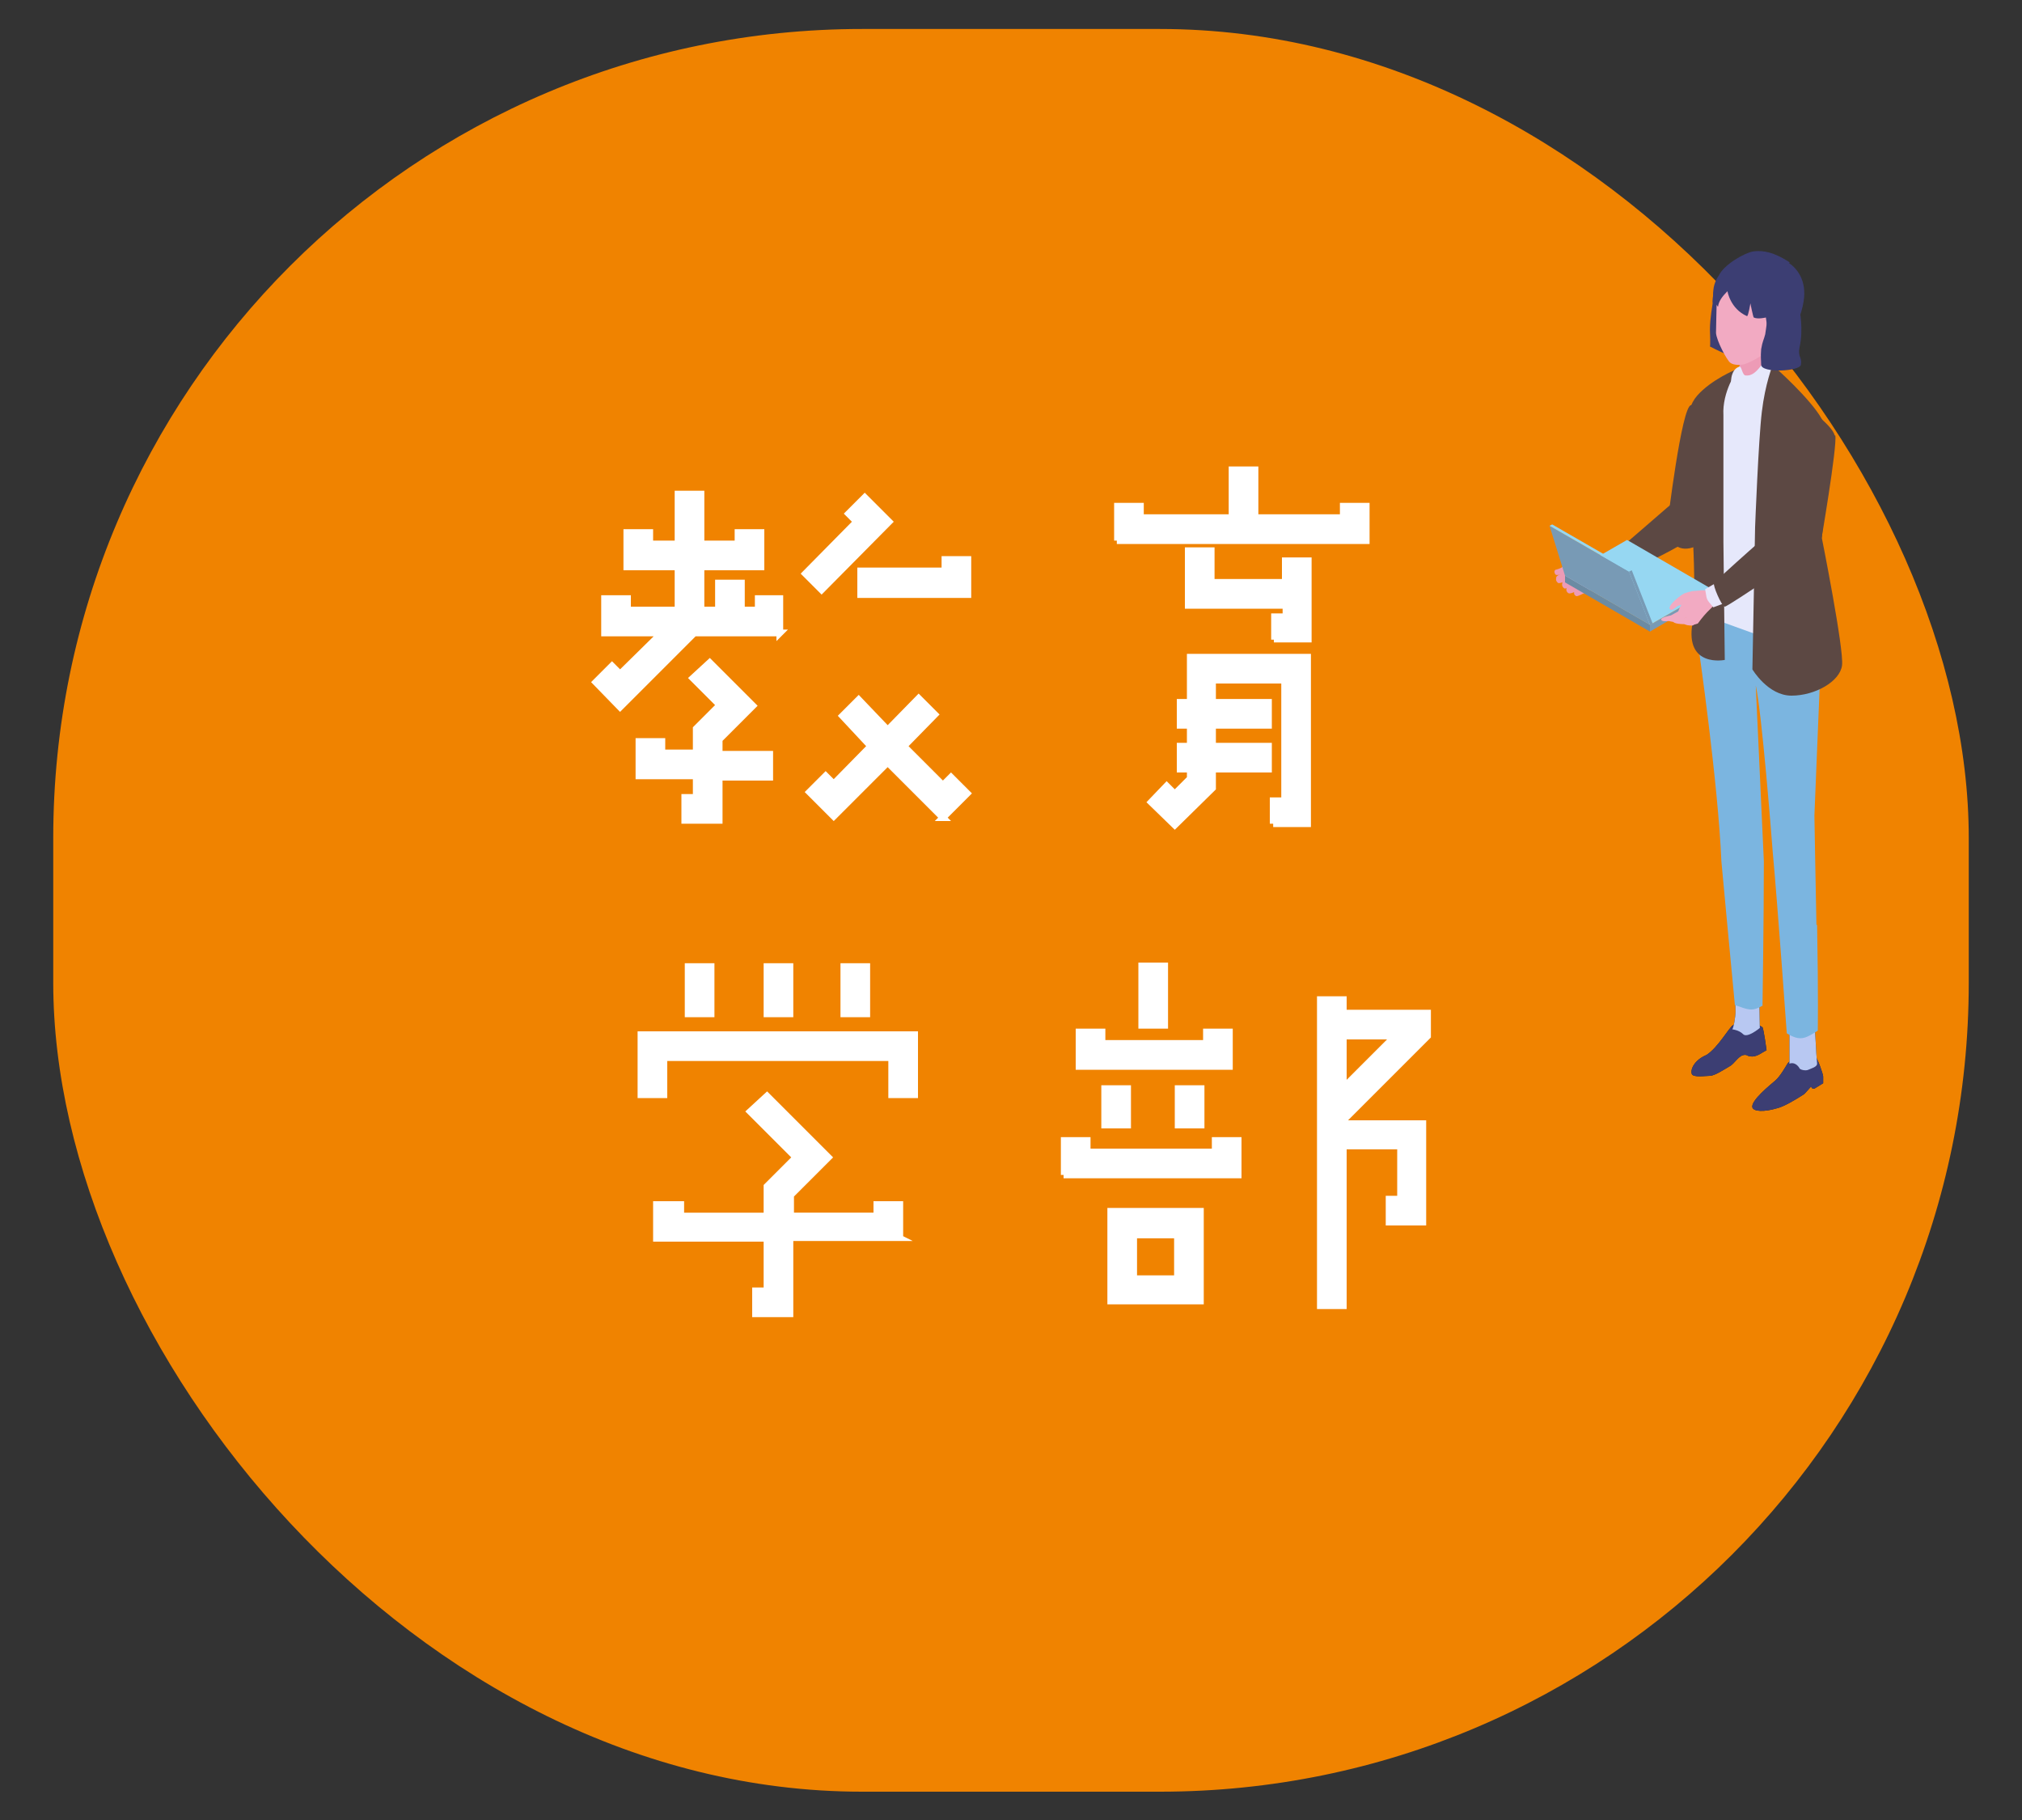 <?xml version="1.0" encoding="UTF-8"?>
<svg id="_レイヤー_1" xmlns="http://www.w3.org/2000/svg" width="300" height="270" version="1.1" viewBox="0 0 300 270">
  <rect x="0" y="0" width="300" height="270" fill="#333333" stroke="none"/>
  <!-- Generator: Adobe Illustrator 29.6.1, SVG Export Plug-In . SVG Version: 2.1.1 Build 9)  -->
  <defs>
    <style>
      .st0 {
        fill: #96d7f2;
      }

      .st1 {
        fill: #6c8ba3;
      }

      .st2 {
        fill: #789ab5;
      }

      .st3 {
        fill: #fff;
        stroke: #fff;
        stroke-miterlimit: 10;
      }

      .st4 {
        fill: #1e292b;
      }

      .st5 {
        fill: #3c3e73;
      }

      .st6 {
        fill: #5c4843;
      }

      .st7 {
        fill: #ed9bb6;
      }

      .st8 {
        fill: #e8e6fb;
      }

      .st9 {
        fill: #b8c8f2;
      }

      .st10 {
        fill: #7bb5e0;
      }

      .st11 {
        fill: #e6e8fb;
      }

      .st12 {
        fill: #f08300;
      }

      .st13 {
        fill: #f2aac2;
      }
    </style>
  </defs>
  <rect class="st12" x="7.9" y="4.3" width="284.2" height="261.5" rx="120" ry="120"/>
  <g>
    <g>
      <path class="st6" d="M247.4,77.7s2.1-17.5,3.5-17.6c1.4,0,5.8,2.6,5.2,3.3-.5.5-2.5,17-4.9,17.8s-3.8-.9-3.8-3.5h0Z"/>
      <g>
        <path class="st7" d="M234,82.9c1-.7,2.9.2,3.6.7l1.4,2.4c-.5.6-1.6,1.2-2.4,1.4-1.2.4-2.1.6-2.1.6,0,0-1.2.2-2.1-1.1-.6-.8-.7-1.9-.1-2.7.4-.6,1.4-1,1.8-1.2h0Z"/>
        <path class="st6" d="M249.1,74s4.9,1.8,3.6,4.2c-1.3,2.5-13.6,7.6-13.7,7.7l-1.4-2.4c.3.2,11.3-9.7,11.5-9.6h0Z"/>
        <g>
          <path class="st7" d="M234.9,87c.1,0,.5,0,.7,0s.4,0,.4.2,0,.4-.2.4-.6.2-.7.3l-.2-.9h0Z"/>
          <path class="st7" d="M233.6,87.6c.2-.2.5-.3.7-.4.2,0,.3,0,.5,0,.4,0,.6.5.3.8-.2,0-1.1.6-1.3.4-.3-.2-.3-.4-.2-.7Z"/>
          <path class="st7" d="M234,86.3c.2,0,.6-.2.8-.2.3,0,.5,0,.6.3,0,.2,0,.5-.2.6-.2,0-.7.3-.8.4l-.3-1h-.1Z"/>
          <path class="st7" d="M232.5,87.1c.2-.3.7-.5,1-.6s.4-.2.7-.3c.6,0,.8.6.3,1.1-.3.2-1.4.9-1.8.7-.3-.2-.4-.5-.2-.9Z"/>
          <path class="st7" d="M233.2,85.8c.2,0,.5-.2.7-.2.3,0,.5,0,.6,0,0,.2,0,.4-.2.5-.1,0-.5.4-.7.5l-.4-.9h0Z"/>
          <path class="st7" d="M231.8,86.4c.2-.3.6-.4.9-.5l.6-.2c.5,0,.7.5.3.9-.3.2-1.2.8-1.5.7-.3-.2-.4-.5-.3-.8h0Z"/>
          <path class="st7" d="M232.1,84.8c.2,0,.6-.2.8-.2.3,0,.5,0,.6.3,0,.2,0,.5-.2.6-.2,0-.7.3-.8.4l-.3-1h-.1Z"/>
          <path class="st7" d="M230.9,85.6c.2-.3.6-.4.9-.5l.6-.2c.5,0,.8.6.4,1-.3.2-1.3.7-1.6.6-.3-.2-.4-.5-.3-.8h0Z"/>
          <path class="st7" d="M234.4,82.9c-1.5-.2-2.7,1.3-2.7,1.3,0,0-.4.2-.8.3-.4,0-.3.7,0,.8.2,0,.7,0,1.4-.2s1.5-.6,2-1c.3-.2,1.3-1,.1-1.2h0Z"/>
        </g>
      </g>
    </g>
    <g>
      <g>
        <g>
          <path class="st4" d="M269.3,156.7c.4.3,1.2,2.7,1.2,3v1l-1.3.8h-.3s-.1-.3-.3-.2c0,0-.6.7-.9,1-1.2.8-3.1,1.9-4,2.1-2,.6-3.5.5-3.7-.1-.3-1,2.7-3.4,3.4-4,.7-.6,1.5-2,1.8-2.5s2.7-1.9,2.7-1.9c0,0,1,.5,1.4.8h0Z"/>
          <path class="st4" d="M265.4,152.6l3.8-.4c.2,1.4.2,3.5.4,5.6,0,.5-.9.7-1.3.9s-1.2,0-1.3-.2c-.2-.4-.8-1-1.5-.7v-5.2h-.1Z"/>
          <path class="st4" d="M261.5,152.4c.2.4.6,3.4.6,3.4l-.7.4s-1,.7-1.7.5c-.4,0-.5-.2-.7-.2-1-.1-1.6,1.3-2.4,1.7-.7.4-2.2,1.4-2.9,1.4s-2.5.3-2.7-.3.3-2,2.2-2.8c1.7-1.1,3.3-4,3.9-4.4s2.8-.7,2.8-.7l1.6,1h0Z"/>
          <path class="st4" d="M257.3,147h3.7c0-.1.1,5.5.1,5.5,0,0-1.9,1.6-2.5.9-.6-.6-1.6-.7-1.6-.7.2-.1.5-1.9.5-2.6,0-2-.2-3.2-.2-3.2h0Z"/>
        </g>
        <g>
          <path class="st5" d="M269.3,156.7c.4.3,1.2,2.7,1.2,3v1l-1.3.8h-.3s-.1-.3-.3-.2c0,0-.6.7-.9,1-1.2.8-3.1,1.9-4,2.1-2,.6-3.5.5-3.7-.1-.3-1,2.7-3.4,3.4-4,.7-.6,1.5-2,1.8-2.5s2.7-1.9,2.7-1.9c0,0,1,.5,1.4.8h0Z"/>
          <path class="st9" d="M265.4,152.6l3.8-.4c.2,1.4.2,3.5.4,5.6,0,.5-.9.7-1.3.9s-1.2,0-1.3-.2c-.2-.4-.8-1-1.5-.7v-5.2h-.1Z"/>
          <path class="st5" d="M261.5,152.4c.2.4.6,3.4.6,3.4l-.7.4s-1,.7-1.7.5c-.4,0-.5-.2-.7-.2-1-.1-1.6,1.3-2.4,1.7-.7.4-2.2,1.4-2.9,1.4s-2.5.3-2.7-.3.3-2,2.2-2.8c1.7-1.1,3.3-4,3.9-4.4s2.8-.7,2.8-.7l1.6,1h0Z"/>
          <path class="st9" d="M257.3,147h3.7c0-.1.1,5.5.1,5.5,0,0-1.9,1.6-2.5.9-.6-.6-1.6-.7-1.6-.7.2-.1.5-1.9.5-2.6,0-2-.2-3.2-.2-3.2h0Z"/>
        </g>
      </g>
      <path class="st10" d="M269.5,137.1c-.1-4.6-.3-16.1-.3-16.1l1.2-29.3-14.4-2.2-2.7-1.7-1.3,8.2s2.9,20,3.4,31.8c0,.2,2,21.3,2,21.3,2,.7,2.5,1,4.1.1,0,0,.2-13,.2-21.4l-1.2-26.1c.9,4.1,2.3,21.9,2.5,24.5.8,8.8,2.1,27.1,2.1,27.1,2,1.2,2.7.8,4.6-.4,0,0,.1-4.9-.1-15.7h-.1Z"/>
    </g>
    <g>
      <path class="st11" d="M263.1,55c2.3,1.5,4.7,5.1,4.7,5.1l2,31.9-5.1,3.6-13-4.7,1.6-12.6-1.2-15s1.5-5.1,3.3-7c1.8-1.8,5.3-2.8,7.6-1.3h0Z"/>
      <path class="st6" d="M257.6,54.8s-3.7,1.5-5.8,3.9-1.5,6.4-1.1,9,.3,9.1.5,12.8c.2,3.8.3,9.7-.1,12-1.1,6.6,4.8,5.4,4.8,5.4l-.2-17.5v-18.8c-.2-3.5,2-6.6,2-6.6v-.2Z"/>
      <path class="st6" d="M270.7,63.1c-.6-2.3-5.7-7.2-7.7-8.9,0,0-1.1,2.7-1.6,6.9-.5,4.1-1,17.1-1,17.1l-.4,21.1s2.3,3.9,5.8,3.9,7.2-2.1,7.5-4.5-3-18.9-3-18.9c.8-6.9.9-14.3.3-16.6h.1Z"/>
    </g>
    <g>
      <path class="st11" d="M256.9,56.7c.7.3,1.3,0,2.1,0,.8-.2,1.5-.6,2.2-1,.5-.3.9-.7,1.2-1.2s.2-1.2-.3-1.6c-.9.6-2,1.7-3.6,1.5s-1.8,2.3-1.6,2.4h0Z"/>
      <path class="st5" d="M259.1,39.7c-1.1,0-2.8.7-3.6,1.2-1.2.8-1.5,3.7-1.4,4.1,0,.2-.4,2.2-.4,3.9.1,2.6,0,2.5,0,2.5,0,0,4.7,2.5,5,1.6,1.5-3.7,1.4-13.2.2-13.3h.2Z"/>
      <path class="st7" d="M257.6,51.8c.2,1,.4,1.5.5,2.3,0,.8-.9,1-.5,2.2.3,1.2,4.3,0,4.3-.2,0-1.9.8-3.7,1.3-5,1.2-3.1-4.4-.8-5.5.8h0Z"/>
      <path class="st13" d="M258.9,54c-.7.2-1.7.2-2.2-.2s-2-3.2-2.1-4.4c0-1.1.1-4,.1-4.5.2-4.6,4.5-6,8.3-4.2,4.8,2.3,2.2,5.3.5,8.7-.2.5-.7,2-1.2,2.6-.5.5-2,1.5-3.4,2h0Z"/>
      <path class="st5" d="M265.5,38.9c-2.3-1.5-3.9-1.8-5.4-1.6-1.2.2-4.3,1.9-5.1,3.6,0,0-.7.9-.8,2.2-.2,1.6.7,2.4.7,2.4.1-.8.6-1.5,1.4-2.3,0,0,.4,2.6,2.9,3.7.2,0,.5-1.9.5-1.9,0,0,.4,2,.5,2.1.6.3,1.8,0,1.8,0l.3,2.2s.6-1,.7-.8c.3.8,0,3.4-.2,3.9,0,0,1.7-1.1,2.6-2.3s1.9-3.4,2.2-5.4c.5-3.1-1-4.9-2.2-5.7h.1Z"/>
      <path class="st13" d="M262.6,49c-.4.9-1.1,1.4-.4,1.7s1.7,0,2.1-.9.4-2-.3-2.3c-.7-.3-1,.6-1.3,1.4h-.1Z"/>
      <path class="st11" d="M257.5,56.7c.5.6,1.2,1.1,2,.9.8-.2,2.2-.9,2.5-1.4.2-.5.8-2.9.4-3.2-.9.6-1.8,2.9-3.4,2.7-.5,0-.6-1.4-.9-1.3-.6.2-1.1,1.8-.6,2.4h0Z"/>
      <path class="st5" d="M267.1,46s-3.2-.7-4.6.9c-.4.5-.4,1.6-.6,2.7-.2.8-.4,1-.6,2.2-.1,1.2,0,1.6,0,2.3,0,1.3,5.8,1,5.9,0,.2-1.1-.5-1.1-.2-2.6.6-2.7,0-5.5,0-5.5h.1Z"/>
    </g>
    <g>
      <g>
        <polygon class="st2" points="244.8 93.7 254 88.3 254 87.4 244.8 92.7 244.8 93.7"/>
        <polygon class="st0" points="244.8 92.7 254 87.4 241.4 80.1 232.2 85.4 244.8 92.7"/>
        <polygon class="st1" points="232.2 85.4 232.2 86.4 244.8 93.7 244.8 92.7 232.2 85.4"/>
      </g>
      <g>
        <polygon class="st2" points="232.2 85.4 244.8 92.7 241.7 84.8 229.9 78 232.2 85.4"/>
        <polygon class="st0" points="230.3 77.8 229.9 78 241.7 84.8 242.1 84.6 230.3 77.8"/>
        <polygon class="st2" points="245.2 92.5 244.8 92.7 241.7 84.8 242.1 84.6 245.2 92.5"/>
      </g>
    </g>
    <g>
      <g>
        <g>
          <path class="st13" d="M252.7,88.4c-.8-.6-1.1-1-2.7-.4-.3,0-2.8,1.9-2.2,2.4.3.3.9-.4,1.1-.5.7-.3,1.5-.3,2.2-.3,1,0,1.2-.4,1.6-1.2h0Z"/>
          <path class="st13" d="M249.8,89.5c-.4,0-.8,1.2-.8,1.2l-1.1.6s-1.7.3-1.4.7c.3.4,2,0,2.7-.3.3-.2,1-1.1,1.2-1.4.3-.4.2-.8-.4-.8,0,0,0,0,0,0h-.2Z"/>
          <path class="st13" d="M251,87.7c.7,0,2.4-.4,2.8.2.2.3.8,1.6.8,1.6l-1.3,1.3c-.6.6-1.4,1.7-1.4,1.7,0,0-.7.3-1,0s-.5-.5-.7-.8c-.6-.9-.3-1.8-.1-2.7.1-.6.5-1.1.9-1.2h0Z"/>
          <path class="st13" d="M251.9,91.2c-.7.6-1.7,1.4-1.7,1.4-.5,0-2,0-2-.5,0,0,1,0,1.9-.5.6-.3,1.2-1.3,1.5-1.2.4.5.6.6.3.8Z"/>
          <path class="st13" d="M251,90.9c-.7.6-1.7,1.4-1.7,1.4-.5,0-2,0-2-.5,0,0,1,0,1.9-.5.6-.3,1.2-1.3,1.5-1.2.4.5.6.6.3.8Z"/>
          <path class="st13" d="M250.9,92c.2,0,.8.2.9.4,0,0-.6.4-.7.4-.3,0-1.2,0-1.3-.4,0-.3.6-.5,1.1-.5h0Z"/>
        </g>
        <path class="st8" d="M253,87.5c.3,1.5,0,1.2,1.2,2.6l2.4-.9-1.7-2.9-1.9,1.1h0Z"/>
        <path class="st6" d="M269.7,80.9l-3.6-4.7c-2,1.3-11.6,10-11.8,10.3s1.1,3.4,1.6,3.5c.5,0,13.8-9.1,13.8-9.1Z"/>
      </g>
      <path class="st6" d="M272.2,64.6c-.3-1.6-5.1-4.9-5.1-4.9,0,0-1.9,17.3-2.7,19.5l5.7,1.6s2.5-14.5,2.2-16.2h-.1Z"/>
    </g>
  </g>
  <g>
    <path class="st3" d="M115.7,93.9h-12.7l-11,11-3.6-3.7,2.4-2.4,1.2,1.2,6.2-6.1h-8.5v-5.1h3.4v1.7h7.5v-6.4h-7.6v-5.1h3.4v1.7h4.2v-7.4h3.4v7.4h5.5v-1.7h3.4v5.1h-8.9v6.4h2.6v-4h3.4v4h2.5v-1.7h3.2v5.1ZM106.7,115.1v6.6h-5.1v-3.4h1.7v-3.2h-8.5v-5.1h3.4v1.7h5.1v-3.6l3.5-3.5-4-4,2.5-2.3,6.4,6.4-5,5v2.2h7.5v3.4h-7.5v-.2ZM121.9,87.5l-2.4-2.4,7.6-7.7-1.2-1.2,2.4-2.4,3.6,3.6s-10,10.1-10,10.1ZM139.9,121.3l-8.2-8.2-8,8-3.6-3.6,2.4-2.4,1.2,1.2,5.5-5.6-4.2-4.5,2.4-2.4,4.3,4.5,4.6-4.7,2.4,2.4-4.6,4.7,5.8,5.8,1.2-1.2,2.4,2.4-3.6,3.6h0ZM127.7,88.1v-3.4h12.5v-1.7h3.4v5.2h-15.9Z"/>
    <path class="st3" d="M165.8,80.2v-5.1h3.4v1.7h13.6v-7.1h3.4v7.1h13.1v-1.7h3.4v5.1h-37,.1ZM188.9,122.2v-3.4h1.7v-17.9h-10.7v3.3h8.3v3.4h-8.3v3.1h8.3v3.4h-8.3v2.8l-5.6,5.5-3.5-3.4,2.3-2.4,1.2,1.2,2.3-2.3v-1.4h-1.5v-3.4h1.5v-3.1h-1.5v-3.4h1.5v-6.7h17.4v24.7h-5.1,0ZM189.1,94.9v-3.4h1.7v-1.7h-14.5v-8.1h3.4v4.7h11v-3.2h3.4v11.6h-5.1.1Z"/>
    <path class="st3" d="M135.7,162.4h-3.4v-5.5h-33.8v5.5h-3.4v-8.9h40.6v8.9ZM133.3,183.6h-16.1v11.3h-5.1v-3.4h1.7v-7.8h-16.4v-5h3.6v1.7h12.8v-4.4l4.3-4.3-6.8-6.8,2.5-2.3,9.1,9.1-5.6,5.6v3.1h12.8v-1.7h3.4v4.9h-.2ZM102.1,150.4v-7h3.4v7h-3.4ZM113.8,150.4v-7h3.4v7h-3.4ZM125.2,150.4v-7h3.4v7s-3.4,0-3.4,0Z"/>
    <path class="st3" d="M157.9,174.3v-5.1h3.4v1.7h19v-1.7h3.4v5.1h-25.9.1ZM160.1,158.2v-5.1h3.4v1.7h15.5v-1.7h3.4v5.1h-22.3,0ZM163.9,166.9v-5.4h3.4v5.4h-3.4ZM164.8,193v-13.3h13.3v13.3h-13.3ZM174.7,183.2h-6.5v6.5h6.5v-6.5ZM169.4,152.1v-8.8h3.4v8.8h-3.4ZM174.8,166.9v-5.4h3.4v5.4h-3.4ZM199.3,166.3v.4h11.8v14.6h-5v-3.4h1.7v-7.9h-8.5v23.7h-3.4v-45.4h3.4v2h12.5v3.4l-12.5,12.5h0ZM199.3,153.7v7.7l7.7-7.7h-7.7Z"/>
  </g>
</svg>
